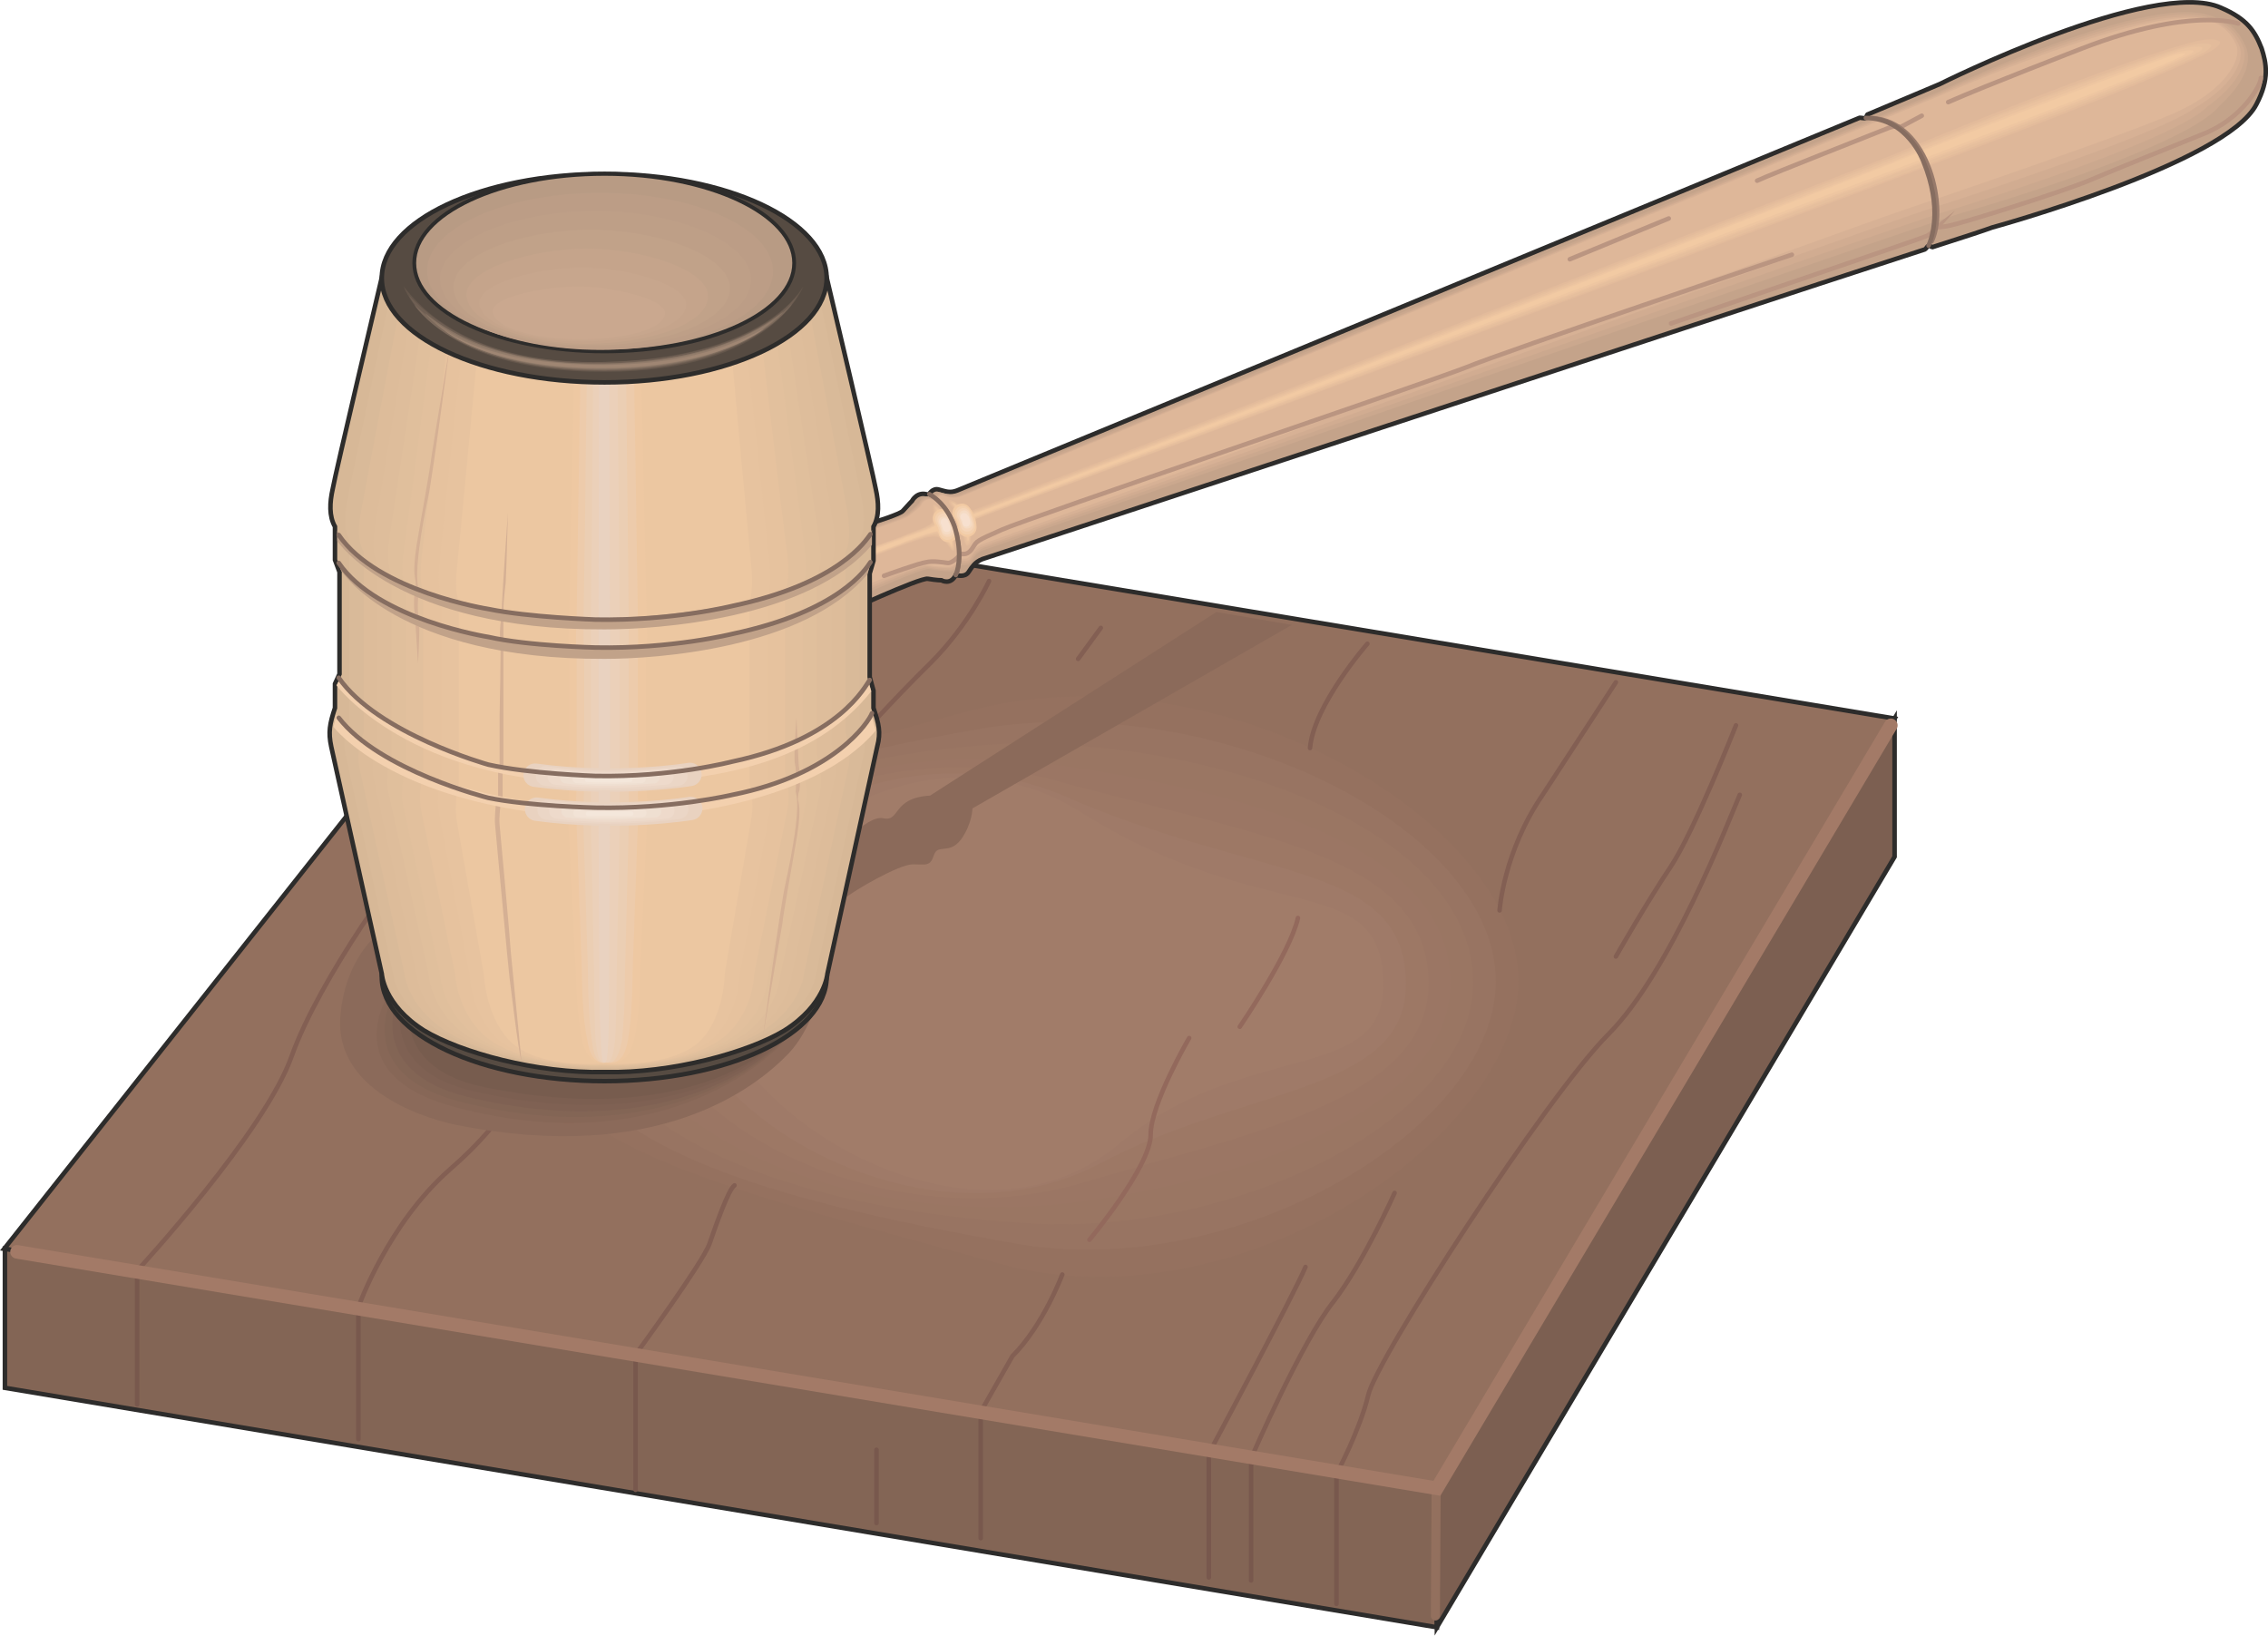 <svg xmlns="http://www.w3.org/2000/svg" width="288.281" height="207.851" viewBox="0 0 216.211 155.888"><path d="m326.15 486.32 43.704-73.367-123.912-20.592-56.304 71.136z" style="fill:#93705e;stroke:#2d2c2b;stroke-width:.432;stroke-miterlimit:10.433" transform="translate(-189.241 -344.467)"/><path d="M189.71 463.497v13.248l136.512 22.824v-13.32z" style="fill:#836555;stroke:#2d2c2b;stroke-width:.432;stroke-miterlimit:10.433" transform="translate(-189.241 -344.467)"/><path d="M369.854 412.953v13.176l-43.632 73.44V486.32z" style="fill:#7c5f51;stroke:#2d2c2b;stroke-width:.432;stroke-miterlimit:10.433" transform="translate(-189.241 -344.467)"/><path d="M282.734 466.809c24.624 8.928 53.424-13.32 53.424-28.944 0-15.552-30.96-36.216-55.584-27.432-27.36 9.792-45.36 12.6-45.36 28.152 0 15.624 16.488 17.064 47.52 28.224z" style="fill:#93705e" transform="translate(-189.241 -344.467)"/><path d="M333.998 437.937c0 14.688-26.568 33.192-49.392 27-28.656-7.92-46.296-11.448-46.296-26.352 0-14.976 18.144-19.584 43.848-26.496 23.76-5.976 51.84 10.872 51.84 25.848z" style="fill:#95715f" transform="translate(-189.241 -344.467)"/><path d="M331.838 438.009c0 13.824-24.336 28.512-45.36 25.056-26.352-4.608-45.072-10.224-45.072-24.552s18.288-20.736 42.408-24.768c22.752-3.096 48.024 9.936 48.024 24.264z" style="fill:#987462" transform="translate(-189.241 -344.467)"/><path d="M329.678 438.08c0 12.96-22.104 23.833-41.328 23.04-23.976-1.223-43.776-8.927-43.776-22.607s18.432-21.96 40.896-23.184c21.816-.216 44.208 9.072 44.208 22.752z" style="fill:#9a7663" transform="translate(-189.241 -344.467)"/><path d="M327.518 438.153c0 12.096-19.872 19.152-37.296 21.096-21.6 2.088-42.552-7.704-42.552-20.808 0-13.032 18.576-23.04 39.456-21.456 20.808 2.664 40.392 8.136 40.392 21.168z" style="fill:#9b7664" transform="translate(-189.241 -344.467)"/><path d="M325.43 438.225c0 11.232-17.712 14.4-33.336 19.08-19.224 5.472-41.256-6.408-41.256-18.864s18.72-24.264 37.944-19.872c19.872 5.544 36.648 7.2 36.648 19.656z" style="fill:#9d7865" transform="translate(-189.241 -344.467)"/><path d="M323.27 438.297c0 10.368-15.48 9.72-29.304 17.136-16.92 8.784-39.96-5.184-39.96-17.064 0-11.808 18.792-25.416 36.432-18.144 18.864 8.352 32.832 6.264 32.832 18.072z" style="fill:#9f7a68" transform="translate(-189.241 -344.467)"/><path d="M295.838 453.56c11.952-10.08 25.272-5.687 25.272-15.191 0-11.16-11.088-5.256-28.944-16.56-16.056-10.008-34.992 5.4-34.992 16.56 0 11.304 24.192 27.288 38.664 15.192z" style="fill:#a17c69" transform="translate(-189.241 -344.467)"/><path d="M355.094 420.225c-1.08 2.52-6.624 16.92-12.528 22.824-5.904 5.904-22.176 31.032-22.896 34.416-.792 3.312-2.952 7.344-2.952 7.344" style="fill:none;stroke:#835f53;stroke-width:.432;stroke-linecap:round;stroke-miterlimit:10.433" transform="translate(-189.241 -344.467)"/><path d="M316.646 484.809v12.528" style="fill:none;stroke:#78584d;stroke-width:.432;stroke-linecap:round;stroke-miterlimit:10.433" transform="translate(-189.241 -344.467)"/><path d="M354.734 413.6s-4.032 10.225-6.264 13.537c-2.232 3.312-5.184 8.496-5.184 8.496m0-26.136s-3.312 5.112-6.984 10.728c-3.744 5.472-4.104 11.016-4.104 11.016m-10.008 26.928s-2.952 6.624-5.832 10.368c-2.952 3.672-7.776 14.76-7.776 14.76" style="fill:none;stroke:#835f53;stroke-width:.432;stroke-linecap:round;stroke-miterlimit:10.433" transform="translate(-189.241 -344.467)"/><path d="M308.51 483.297v11.808m-4.032-.288v-11.808" style="fill:none;stroke:#78584d;stroke-width:.432;stroke-linecap:round;stroke-miterlimit:10.433" transform="translate(-189.241 -344.467)"/><path d="M304.478 483.009s8.136-15.192 9.216-17.784m-23.184.72s-1.8 4.824-4.752 7.776l-2.952 5.184" style="fill:none;stroke:#835f53;stroke-width:.432;stroke-linecap:round;stroke-miterlimit:10.433" transform="translate(-189.241 -344.467)"/><path d="M282.734 478.905v12.168" style="fill:none;stroke:#78584d;stroke-width:.432;stroke-linecap:round;stroke-miterlimit:10.433" transform="translate(-189.241 -344.467)"/><path d="M319.598 405.825s-5.112 5.832-5.472 9.936m-30.6-15.912s-1.872 4.104-5.544 7.776c-3.744 3.672-7.056 7.416-7.056 7.416m2.232-16.992s-7.776 8.856-8.496 12.528c-.72 3.672-10.008 10.656-10.008 10.656m-15.552 25.847s-1.08 3.745-6.984 8.857c-5.904 5.184-8.712 13.104-8.712 13.104" style="fill:none;stroke:#835f53;stroke-width:.432;stroke-linecap:round;stroke-miterlimit:10.433" transform="translate(-189.241 -344.467)"/><path d="M223.406 469.113v12.528m26.424 4.824v-12.888" style="fill:none;stroke:#78584d;stroke-width:.432;stroke-linecap:round;stroke-miterlimit:10.433" transform="translate(-189.241 -344.467)"/><path d="M249.83 473.577s6.48-8.856 7.056-10.584c.576-1.656 1.8-5.184 2.376-5.544" style="fill:none;stroke:#835f53;stroke-width:.432;stroke-linecap:round;stroke-miterlimit:10.433" transform="translate(-189.241 -344.467)"/><path d="M202.31 478.329v-12.744" style="fill:none;stroke:#78584d;stroke-width:.432;stroke-linecap:round;stroke-miterlimit:10.433" transform="translate(-189.241 -344.467)"/><path d="M202.31 465.585s12.24-13.248 14.76-20.52c2.592-7.2 10.584-18.432 13.536-21.456m-3.168 6.12s4.464-6.12 6.48-7.92c2.016-1.8 7.56-9.36 8.712-12.888 1.08-3.456 9.072-14.544 9.072-14.544m2.808 0-7.056 8.64m44.568 4.248 2.16-2.952m-48.024 14.76 4.392-5.832" style="fill:none;stroke:#835f53;stroke-width:.432;stroke-linecap:round;stroke-miterlimit:10.433" transform="translate(-189.241 -344.467)"/><path d="M272.798 489.633v-6.984" style="fill:none;stroke:#78584d;stroke-width:.432;stroke-linecap:round;stroke-miterlimit:10.433" transform="translate(-189.241 -344.467)"/><path d="m326.078 498.489.072-12.168" style="fill:none;stroke:#93705e;stroke-width:.864;stroke-linecap:round;stroke-miterlimit:10.433" transform="translate(-189.241 -344.467)"/><path d="m369.494 413.6-43.272 72.72-135.36-22.535" style="fill:none;stroke:#a37a67;stroke-width:1.296;stroke-linecap:round;stroke-miterlimit:10.433" transform="translate(-189.241 -344.467)"/><path d="M293.102 462.633s5.832-6.984 5.832-10.008c0-2.952 3.672-9.216 3.672-9.216m4.824-1.08s4.824-7.056 5.544-10.368" style="fill:none;stroke:#93695c;stroke-width:.432;stroke-linecap:round;stroke-miterlimit:10.433" transform="translate(-189.241 -344.467)"/><path d="m312.398 404.025-30.456 17.496s0 1.44-1.08 2.952c-1.152 1.512-2.232.36-2.592 1.512-.36 1.08-.72.864-2.016.864s-5.544 2.448-6.696 3.384c-1.08.864-1.008 10.224-5.112 14.616-3.168 3.312-12.456 10.656-31.68 6.84 0 0-11.592-2.088-11.088-10.224.504-6.696 4.824-9 5.4-9.432.576-.36 41.544-6.048 41.544-6.048s3.168-3.888 4.824-3.528c1.656.36.792-1.944 4.464-2.16l4.032-2.592 23.256-14.904z" style="fill:#8b6a5a" transform="translate(-189.241 -344.467)"/><path d="M266.102 441.105c-1.296 3.096-13.104 15.48-34.56 9.216-14.544-4.248-3.168-16.056 1.44-16.2 2.808-.144 36.216-.648 33.12 6.984z" style="fill:#8b6a5a" transform="translate(-189.241 -344.467)"/><path d="M232.262 449.889c-14.256-3.96-3.456-16.272 1.152-16.488 2.808-.072 35.496-.432 32.688 7.344-1.296 3.6-12.888 14.904-33.84 9.144z" style="fill:#876757" transform="translate(-189.241 -344.467)"/><path d="M233.054 449.457c-14.112-3.672-3.744-16.488.792-16.632 2.88-.144 34.704-.288 32.256 7.56-1.296 4.176-12.6 14.328-33.048 9.072z" style="fill:#836555" transform="translate(-189.241 -344.467)"/><path d="M233.846 449.025c-13.968-3.384-4.104-16.632.432-16.848 2.808-.072 33.984-.144 31.752 7.848-1.152 4.68-12.168 13.824-32.184 9z" style="fill:#7f6153" transform="translate(-189.241 -344.467)"/><path d="M234.566 448.52c-13.752-3.023-4.464-16.775.216-16.92 2.808-.143 33.12 0 31.248 7.993-1.152 5.256-11.952 13.32-31.464 8.928z" style="fill:#7c5f51" transform="translate(-189.241 -344.467)"/><path d="M266.102 439.233c-1.152 5.688-11.664 12.744-30.672 8.856-13.608-2.736-4.824-16.992-.216-17.136 2.808-.144 32.4.144 30.888 8.28z" style="fill:#775c4e" transform="translate(-189.241 -344.467)"/><path d="M269.342 403.017s7.632-3.528 8.352-3.384c.864.144 1.296.144 1.296.144s.864.504 1.368-.504c0 0 .864.288 1.224-.288.288-.432.576-.936 1.296-1.224 0 0 68.112-22.464 89.856-29.52.144-.072.216-.288.36-.36.144 0 .288.144.36.144 3.168-1.008 5.112-1.656 5.688-1.872 0 0 22.32-6.12 25.2-11.736 1.296-2.448.936-3.96.504-5.328-.648-1.656-1.368-2.808-3.888-3.888-6.48-2.88-26.784 7.272-26.784 7.272-.648.288-3.096 1.296-6.84 2.88-.144 0-.144.288-.216.36-.144.072-.576-.072-.648 0-22.464 9.288-85.968 35.496-85.968 35.496-.72.288-1.152.072-1.728-.072-.648-.216-1.008.504-1.008.504-1.08-.432-1.584.576-1.584.576s-.288.288-.864.936c-.432.576-8.568 2.808-8.568 2.808z" style="fill:#c4a38a;stroke:#2d2c2b;stroke-width:.432;stroke-miterlimit:10.433" transform="translate(-189.241 -344.467)"/><path d="M283.022 397.113c-.648.216-.936.648-1.152 1.08-.36.576-1.152.288-1.152.288-.432.864-1.224.576-1.224.576s-.648 0-1.512-.144c-.72-.144-7.848 3.096-7.848 3.096l-2.52-5.976s7.704-2.232 8.208-2.736c.576-.648.864-.936.864-.936s.36-.864 1.44-.504c0 0 .288-.648.864-.432.504.144 1.08.288 1.8 0 0 0 89.856-36.864 93.816-38.592 0 0 19.08-9.216 25.344-7.056 2.304.792 3.168 1.8 3.816 3.384.432 1.224.216 2.952-1.656 5.184-3.096 4.968-24.48 10.656-24.48 10.656-4.176 1.296-94.608 32.112-94.608 32.112z" style="fill:#c4a38a" transform="translate(-189.241 -344.467)"/><path d="M283.022 396.897c-.648.216-.936.648-1.152 1.08-.36.576-1.224.288-1.224.288-.36.864-1.08.648-1.08.648s-.792 0-1.728-.216c-.648-.144-7.776 3.096-7.776 3.096l-2.376-5.688s7.56-2.232 8.136-2.736a26.001 26.001 0 0 0 1.008-.936s.288-.864 1.368-.504c0 0 .288-.72.864-.432.504.144 1.08.216 1.728 0 0 0 89.856-36.792 93.816-38.52 0 0 18.72-8.856 24.984-7.128 2.304.648 3.168 1.656 3.816 3.24.432 1.224-.072 3.168-2.52 5.4-3.24 4.176-24.696 10.296-24.696 10.296-4.248 1.296-93.168 32.112-93.168 32.112z" style="fill:#cba88e" transform="translate(-189.241 -344.467)"/><path d="M283.022 396.68a2.404 2.404 0 0 0-1.224 1.153c-.288.504-1.152.216-1.152.216-.288.864-1.008.72-1.008.72s-.936 0-1.944-.216c-.648-.144-7.632 2.952-7.632 2.952l-2.304-5.256s7.488-2.304 8.064-2.736c.72-.648 1.08-1.008 1.08-1.008s.288-.864 1.44-.432c0 0 .216-.72.864-.504.432.216.936.288 1.656.072 0 0 89.784-36.72 93.744-38.52 0 0 18.36-8.496 24.624-7.128 2.232.504 3.24 1.44 3.888 3.024.432 1.296-.432 3.456-3.456 5.616-3.384 3.456-24.984 10.008-24.984 10.008-4.176 1.224-91.656 32.04-91.656 32.04z" style="fill:#d1ac91" transform="translate(-189.241 -344.467)"/><path d="M282.95 396.537c-.648.216-.936.648-1.152 1.08-.288.576-1.152.216-1.152.216-.288.792-.936.792-.936.792s-1.08 0-2.088-.216c-.72-.144-7.56 2.88-7.56 2.88l-2.232-4.896s7.416-2.376 7.992-2.808c.792-.576 1.152-1.008 1.152-1.008s.288-.864 1.44-.432c0 0 .216-.72.792-.504.504.216 1.008.288 1.656.072 0 0 89.784-36.72 93.744-38.448 0 0 18-8.136 24.264-7.128 2.16.288 3.24 1.224 3.888 2.808.504 1.296-.72 3.744-4.32 5.832-3.528 2.664-25.2 9.576-25.2 9.576-4.248 1.296-90.288 32.184-90.288 32.184z" style="fill:#d7b195" transform="translate(-189.241 -344.467)"/><path d="M270.062 401s6.696-2.951 7.416-2.735c1.08.288 2.304.216 2.304.216s.576-.072.864-.864c0 0 .792.36 1.08-.216.288-.432.504-.864 1.224-1.08 0 0 84.6-30.888 88.776-32.184 0 0 21.816-7.344 25.488-9.216 4.176-2.016 5.688-4.752 5.256-6.048-.648-1.584-1.872-2.52-3.888-2.664-6.264-.576-23.976 7.2-23.976 7.2-3.96 1.728-93.744 38.376-93.744 38.376-.648.216-1.08.144-1.584-.072-.576-.216-.792.504-.792.504-1.152-.504-1.44.432-1.44.432s-.36.432-1.296 1.08c-.576.36-7.848 2.736-7.848 2.736z" style="fill:#deb799" transform="translate(-189.241 -344.467)"/><path d="M402.614 346.713s-4.464-1.656-14.904 2.376c0 0-9.144 3.528-12.744 5.112m-2.52 1.296-2.016 1.08s-.504-.216-1.296.144c-.864.36-11.016 4.32-12.384 4.968m-8.424 3.6s-7.848 3.24-9.432 3.888m65.88-17.28c0 .72-1.8 3.888-5.472 5.328-2.808 1.152-7.92 3.168-10.944 4.464-2.592 1.08-12.384 4.176-13.464 4.32-1.152.216-.864 0-.864 0s-.576.648-1.08.936c-.576.288-21.744 7.416-24.408 8.352m11.52-6.552s-27.36 9.216-31.032 10.728c-3.672 1.44-41.904 14.4-44.28 15.48-2.448 1.08-2.376 1.08-2.736 1.656-.36.576-.648.72-1.152.648 0 0-.792.936-1.296.864-.576-.072-1.368-.216-2.016-.072-.648.072-4.032 1.296-4.032 1.296" style="fill:none;stroke:#ba9581;stroke-width:.432;stroke-linecap:round;stroke-miterlimit:10.433" transform="translate(-189.241 -344.467)"/><path d="M278.702 392.649c.144.072 1.44 1.44 1.584 3.528.072 1.656-.432.72-.72.36 0 0-.648-.864-1.44-.792-.792.072-2.736.72-3.384.936-.576.288-3.888 1.512-3.888 1.512l-.072-1.08s4.32-1.512 4.752-1.656c.36-.216 2.016-.72 2.304-1.224.576-.72-.216-2.448.864-1.584z" style="fill:#deb799" transform="translate(-189.241 -344.467)"/><path d="M278.054 394.305c.504-.72-.36-2.376.648-1.512.144.144 1.368 1.44 1.512 3.312.144 1.512-.36.648-.648.288 0 0-.576-.864-1.368-.792-.864.072-2.808.792-3.384 1.008-.576.216-3.96 1.512-3.96 1.512l-.072-.936s4.392-1.512 4.752-1.728c.36-.216 2.16-.72 2.52-1.152z" style="fill:#e3bb9b" transform="translate(-189.241 -344.467)"/><path d="M278.198 394.305c.504-.648-.36-2.232.576-1.368.144.144 1.224 1.368 1.368 3.096.144 1.44-.288.576-.576.216 0 0-.576-.864-1.296-.792-.792.072-2.808.864-3.456 1.08-.576.216-3.96 1.512-3.96 1.512l-.072-.864s4.392-1.512 4.752-1.656c.432-.216 2.304-.792 2.664-1.224z" style="fill:#e6bf9d" transform="translate(-189.241 -344.467)"/><path d="M278.342 394.377c.504-.72-.432-2.16.504-1.296.144.144 1.08 1.296 1.224 2.88.144 1.296-.216.504-.504.144 0 0-.432-.864-1.224-.792-.792.144-2.88.864-3.456 1.152-.648.216-4.032 1.512-4.032 1.512l-.072-.72s4.464-1.512 4.824-1.728c.36-.144 2.376-.72 2.736-1.152z" style="fill:#eac29f" transform="translate(-189.241 -344.467)"/><path d="M278.486 394.377c.504-.648-.432-2.016.36-1.152.144.144 1.008 1.296 1.152 2.664.144 1.224-.144.432-.432.072 0 0-.36-.864-1.152-.792-.792.216-2.88.936-3.528 1.224-.576.216-4.104 1.512-4.104 1.512v-.576s4.464-1.512 4.824-1.728c.432-.144 2.52-.792 2.88-1.224z" style="fill:#eec6a1" transform="translate(-189.241 -344.467)"/><path d="M278.918 393.369c.144.144.864 1.224 1.008 2.448.144 1.08-.072.36-.36 0 0 0-.288-.864-1.008-.72-.864.144-3.024.936-3.6 1.224-.576.216-4.104 1.512-4.104 1.512v-.432s4.464-1.512 4.824-1.728c.36-.144 2.592-.792 2.952-1.296.576-.648-.504-1.8.288-1.008z" style="fill:#f2caa3" transform="translate(-189.241 -344.467)"/><path d="M246.878 447.513c11.664 0 21.168-4.464 21.168-9.936 0-5.472-9.504-9.936-21.168-9.936-11.736 0-21.24 4.464-21.24 9.936 0 5.472 9.504 9.936 21.24 9.936z" style="fill:#564b42;stroke:#2d2c2b;stroke-width:.432;stroke-miterlimit:10.433" transform="translate(-189.241 -344.467)"/><path d="M246.878 446.649c-6.48.144-13.752-1.872-17.208-3.96-3.888-2.448-4.032-5.4-4.032-5.4l-4.824-21.672c-.288-1.368-.144-2.16.36-3.672v-2.304l.432-.936v-9.72l-.432-1.152v-3.168c-.576-1.008-.504-2.304-.216-3.6.216-1.296 4.68-20.16 4.68-20.16h42.408s4.464 18.864 4.68 20.16c.288 1.296.36 2.592-.216 3.6v3.24l-.36 1.224v9.864l.36 1.296v1.656c.504 1.512.72 2.304.36 3.672l-4.752 21.672s-.216 2.952-4.104 5.4c-3.456 2.088-10.728 4.104-17.136 3.96z" style="fill:#d7b897;stroke:#2d2c2b;stroke-width:.432;stroke-miterlimit:10.433" transform="translate(-189.241 -344.467)"/><path d="M271.43 392.289c.216 1.224.288 2.592-.216 3.6v17.208c.432 1.512.648 2.304.288 3.6l-4.464 20.592s-.216 2.736-3.888 5.112c-3.312 2.16-10.152 3.96-16.272 3.888-6.12.072-12.96-1.728-16.272-3.888-3.672-2.376-3.888-5.112-3.888-5.112l-4.464-20.592c-.36-1.296-.216-2.088.288-3.6v-17.208c-.576-1.008-.432-2.376-.216-3.6.216-1.296 4.464-21.312 4.464-21.312h40.176s4.248 20.016 4.464 21.312z" style="fill:#d9ba99" transform="translate(-189.241 -344.467)"/><path d="M270.062 393.44c.144 1.297.288 2.593-.216 3.6v17.209c.36 1.44.576 2.304.216 3.6l-4.176 19.44s-.216 2.88-3.672 5.256c-3.096 2.16-9.648 3.816-15.408 3.672-5.76.144-12.24-1.512-15.336-3.672-3.456-2.376-3.672-5.256-3.672-5.256l-4.248-19.44c-.288-1.296-.144-2.16.36-3.6V397.04c-.576-1.008-.504-2.304-.288-3.6.216-1.296 4.248-22.464 4.248-22.464h37.944s4.032 21.168 4.248 22.464z" style="fill:#ddbc9a" transform="translate(-189.241 -344.467)"/><path d="M268.694 394.593c.144 1.296.216 2.592-.216 3.6v17.136c.432 1.512.576 2.304.288 3.6l-4.032 18.36s-.144 3.024-3.384 5.4c-2.88 2.088-9.144 3.6-14.544 3.456-5.4.144-11.52-1.368-14.4-3.456-3.312-2.376-3.456-5.4-3.456-5.4l-4.032-18.36c-.288-1.296-.144-2.088.288-3.6v-17.136c-.504-1.008-.36-2.304-.216-3.6.216-1.296 3.96-23.616 3.96-23.616h35.784s3.744 22.32 3.96 23.616z" style="fill:#debd9b" transform="translate(-189.241 -344.467)"/><path d="M267.326 395.745c.144 1.296.288 2.592-.216 3.6v17.136c.432 1.512.504 2.304.288 3.6l-3.744 17.208s-.144 3.168-3.168 5.544c-2.736 2.088-8.568 3.384-13.68 3.24-5.112.144-10.728-1.152-13.536-3.24-3.024-2.376-3.168-5.544-3.168-5.544l-3.816-17.208c-.288-1.296-.144-2.088.288-3.6v-17.136c-.432-1.008-.36-2.304-.216-3.6.216-1.224 3.744-24.768 3.744-24.768h33.48s3.528 23.544 3.744 24.768z" style="fill:#e0bf9c" transform="translate(-189.241 -344.467)"/><path d="M265.958 396.897c.144 1.296.216 2.592-.216 3.6v17.064c.36 1.512.504 2.376.288 3.6l-3.528 16.128s-.072 3.24-2.88 5.616c-2.592 2.16-8.064 3.24-12.816 3.096-4.752.144-10.08-.936-12.6-3.096-2.88-2.376-3.024-5.616-3.024-5.616l-3.528-16.128c-.216-1.224-.072-2.088.288-3.6v-17.064c-.504-1.008-.36-2.304-.216-3.6.216-1.224 3.456-25.92 3.456-25.92h31.32s3.312 24.696 3.456 25.92z" style="fill:#e2c09d" transform="translate(-189.241 -344.467)"/><path d="M264.302 397.329c.144 1.296.144 2.592-.216 3.6v17.136c.36 1.512.432 2.304.216 3.6l-3.168 15.624s0 3.456-2.664 5.832c-2.304 2.088-7.344 2.952-11.664 2.88-4.392.072-9.144-.792-11.448-2.88-2.592-2.376-2.736-5.832-2.736-5.832l-3.24-15.624c-.216-1.296-.072-2.088.216-3.6v-17.136c-.36-1.008-.288-2.304-.144-3.6.144-1.224 3.168-26.352 3.168-26.352h28.512s2.952 25.128 3.168 26.352z" style="fill:#e6c29e" transform="translate(-189.241 -344.467)"/><path d="M262.574 397.833c.072 1.224.216 2.52-.144 3.528v17.208c.288 1.512.36 2.304.144 3.528l-2.808 15.192s-.072 3.6-2.376 5.976c-2.088 2.088-6.696 2.736-10.656 2.592-3.888.144-8.136-.504-10.296-2.592-2.304-2.376-2.448-5.976-2.448-5.976l-2.88-15.192c-.216-1.224-.144-2.016.216-3.528V401.36c-.36-1.008-.288-2.304-.144-3.528.072-1.296 2.808-26.856 2.808-26.856h25.704s2.736 25.56 2.88 26.856z" style="fill:#e7c39f" transform="translate(-189.241 -344.467)"/><path d="M260.846 398.265c.144 1.224.144 2.592-.144 3.6v17.208c.288 1.512.36 2.232.144 3.528l-2.52 14.688s0 3.744-2.088 6.12c-1.872 2.16-6.048 2.592-9.504 2.448-3.528.144-7.272-.288-9.144-2.448-2.088-2.376-2.232-6.12-2.232-6.12l-2.592-14.688c-.144-1.296-.072-2.016.216-3.528v-17.208c-.36-1.008-.288-2.376-.144-3.6.144-1.296 2.592-27.288 2.592-27.288h22.896s2.376 25.992 2.52 27.288z" style="fill:#ecc7a1" transform="translate(-189.241 -344.467)"/><path d="M261.998 443.12s1.584-12.167 2.16-14.615c.504-2.376 1.44-6.984.936-8.568 0 0 .144-1.728-.072-2.664-.144-.504.144-4.392.144-4.392l.216 4.464s.216 1.368.072 2.448c0 0-.144.288-.144.792 0 .36.36.648-.072 3.528-.36 2.16-1.296 7.2-1.44 8.568-.288 1.512-1.8 10.44-1.8 10.44zm-24.336-49.823s-.576 8.136-.576 9.072c0 .936-.288 2.016-.144 3.24.072.432-.072 6.912-.072 6.912v4.968l-.144.648v2.088l-.216 1.008s-.144 1.08-.072 1.872c.072.72 1.296 14.04 1.368 14.472.072.504.864 7.272 1.152 8.064 0 0-.792-8.136-1.008-10.296-.144-2.088-1.008-11.52-1.08-12.24-.072-.792.072-1.584.072-1.872l.216-.864v-2.16s.072-.504.072-.648v-14.904c0-.504.072-1.44.216-2.592.072-1.08.216-6.768.216-6.768zm-5.544-15.84s-1.584 12.168-2.088 14.544c-.504 2.376-1.368 7.056-.864 8.712 0 0-.216 1.728 0 2.664.144.504-.072 4.32-.072 4.32l-.288-4.392s-.216-1.44 0-2.52c0 0 .072-.288.072-.72 0-.504-.36-.72.072-3.6.36-2.232 1.296-7.272 1.44-8.568.216-1.512 1.728-10.44 1.728-10.44z" style="fill:#d5b094" transform="translate(-189.241 -344.467)"/><path d="M247.166 445.713c-.936.144-1.944 0-2.448-2.16-.504-2.304-.576-6.264-.576-6.264l-.72-14.184c0-1.296 0-2.16.072-3.528v-12.528a28.778 28.778 0 0 1 0-3.528c0-1.368.648-32.544.648-32.544h6.048s.648 31.176.72 32.544c0 1.224.072 2.52-.072 3.528v12.528c.144 1.368.144 2.232.072 3.528l-.648 14.184s0 3.96-.576 6.264c-.504 2.16-1.656 2.304-2.52 2.16z" style="fill:#eec8a2" transform="translate(-189.241 -344.467)"/><path d="m250.046 423.105-.504 14.184s0 3.888-.432 6.264c-.36 2.16-1.296 2.304-2.016 2.16-.72.144-1.512 0-1.872-2.16-.504-2.376-.504-6.264-.504-6.264l-.504-14.184c-.072-1.296-.072-2.088 0-3.528V407.12a29.966 29.966 0 0 1 0-3.6c0-1.368.504-32.544.504-32.544h4.824s.504 31.176.504 32.544c0 1.296.072 2.52 0 3.6v12.456c0 1.44.072 2.232 0 3.528z" style="fill:#edcbab" transform="translate(-189.241 -344.467)"/><path d="m249.182 423.105-.36 14.184s0 3.888-.288 6.264c-.36 2.16-1.008 2.304-1.512 2.16-.504.144-1.152 0-1.368-2.16-.36-2.376-.36-6.264-.36-6.264l-.432-14.184c0-1.296 0-2.088.072-3.528V407.12c-.072-1.08-.072-2.304-.072-3.6.072-1.368.432-32.544.432-32.544h3.528s.36 31.176.36 32.544v19.584z" style="fill:#ebceb3" transform="translate(-189.241 -344.467)"/><path d="m248.318 423.105-.288 14.184s0 3.888-.144 6.264c-.216 2.16-.648 2.304-.936 2.16-.36.144-.72 0-.936-2.16-.144-2.376-.144-6.264-.144-6.264l-.288-14.184V403.52c0-1.368.288-32.544.288-32.544h2.16s.288 31.176.288 32.544v19.584z" style="fill:#ebd0b9" transform="translate(-189.241 -344.467)"/><path d="M246.878 445.713c-.144.144-.288 0-.36-2.16-.144-2.304-.144-6.264-.144-6.264l-.072-14.184V403.52c0-1.368.072-32.544.072-32.544h.936s.072 31.176.072 32.544v19.584l-.072 14.184s0 3.96-.072 6.264c-.072 2.16-.288 2.304-.36 2.16z" style="fill:#e9d2c0" transform="translate(-189.241 -344.467)"/><path d="M246.878 380.913c11.664 0 21.168-4.464 21.168-9.936 0-5.472-9.504-9.936-21.168-9.936-11.736 0-21.24 4.464-21.24 9.936 0 5.472 9.504 9.936 21.24 9.936z" style="fill:#564b42;stroke:#2d2c2b;stroke-width:.432;stroke-miterlimit:10.433" transform="translate(-189.241 -344.467)"/><path d="M272.366 394.953s-3.816 7.92-25.488 8.424c0 0-19.728.288-25.488-8.352v1.008s5.688 8.496 25.488 8.424c4.896 0 19.44-.936 25.488-8.064z" style="fill:#c1a289" transform="translate(-189.241 -344.467)"/><path d="M272.366 412.737s-4.608 8.568-25.416 8.856c0 0-18.72-.36-25.632-9l-.288 1.152s6.048 8.064 25.848 8.712c5.616.144 19.872-1.296 25.848-8.352z" style="fill:#f3d0ae" transform="translate(-189.241 -344.467)"/><path d="M246.878 377.96c9.936 0 18.072-3.743 18.072-8.423s-8.136-8.496-18.072-8.496c-10.008 0-18.144 3.816-18.144 8.496 0 4.68 8.136 8.424 18.144 8.424z" style="fill:#b89b84;stroke:#2d2c2b;stroke-width:.36;stroke-miterlimit:10.433" transform="translate(-189.241 -344.467)"/><path d="M272.366 397.76s-3.816 7.92-25.488 8.425c0 0-19.728.216-25.488-8.352l.36 1.008s5.328 8.496 25.128 8.424c4.896 0 19.008-.936 25.056-8.064z" style="fill:#c1a289" transform="translate(-189.241 -344.467)"/><path d="M272.006 409.425s-4.248 9-25.128 9.072c0 0-17.424.576-25.2-9.36l-.36.648s6.984 9.432 25.56 9.36c12.6-.072 20.664-2.808 25.416-8.784z" style="fill:#f3d0ae" transform="translate(-189.241 -344.467)"/><path d="M255.014 418.28s-6.84 1.153-14.76.073" style="fill:none;stroke:#e9d2c0;stroke-width:2.232;stroke-linecap:round;stroke-miterlimit:10.433" transform="translate(-189.241 -344.467)"/><path d="M253.862 418.425c-.216 0-5.976.936-12.6 0" style="fill:none;stroke:#ebd6c6;stroke-width:1.872;stroke-linecap:round;stroke-miterlimit:10.433" transform="translate(-189.241 -344.467)"/><path d="M252.71 418.497c-.504 0-5.184.72-10.512 0" style="fill:none;stroke:#eedacb;stroke-width:1.512;stroke-linecap:round;stroke-miterlimit:10.433" transform="translate(-189.241 -344.467)"/><path d="M251.558 418.569c-.72 0-4.32.504-8.352 0" style="fill:none;stroke:#efdfd1;stroke-width:1.152;stroke-linecap:round;stroke-miterlimit:10.433" transform="translate(-189.241 -344.467)"/><path d="M250.406 418.713c-.936 0-3.456.216-6.192 0" style="fill:none;stroke:#f2e3d6;stroke-width:.792;stroke-linecap:round;stroke-miterlimit:10.433" transform="translate(-189.241 -344.467)"/><path d="M249.326 418.785a38.988 38.988 0 0 1-4.104 0" style="fill:none;stroke:#f4e7db;stroke-width:.432;stroke-linecap:round;stroke-miterlimit:10.433" transform="translate(-189.241 -344.467)"/><path d="M255.086 421.52s-6.84 1.153-14.688.073" style="fill:none;stroke:#e9d2c0;stroke-width:2.232;stroke-linecap:round;stroke-miterlimit:10.433" transform="translate(-189.241 -344.467)"/><path d="M253.934 421.593c-.216 0-5.976.936-12.528.072" style="fill:none;stroke:#ebd6c6;stroke-width:1.872;stroke-linecap:round;stroke-miterlimit:10.433" transform="translate(-189.241 -344.467)"/><path d="M252.782 421.737c-.432 0-5.112.72-10.44 0" style="fill:none;stroke:#eedacb;stroke-width:1.512;stroke-linecap:round;stroke-miterlimit:10.433" transform="translate(-189.241 -344.467)"/><path d="M251.702 421.809c-.792 0-4.32.504-8.352 0" style="fill:none;stroke:#efdfd1;stroke-width:1.152;stroke-linecap:round;stroke-miterlimit:10.433" transform="translate(-189.241 -344.467)"/><path d="M250.478 421.953c-.936 0-3.456.216-6.192 0" style="fill:none;stroke:#f2e3d6;stroke-width:.792;stroke-linecap:round;stroke-miterlimit:10.433" transform="translate(-189.241 -344.467)"/><path d="M249.398 422.025h-4.104" style="fill:none;stroke:#f4e7db;stroke-width:.432;stroke-linecap:round;stroke-miterlimit:10.433" transform="translate(-189.241 -344.467)"/><path d="M227.222 370.977c.504 1.44 5.04 8.28 19.656 7.92 14.544-.36 18.72-6.12 19.368-7.92 0 0-2.376 9-19.368 9-17.568 0-19.656-9-19.656-9z" style="fill:#564b42" transform="translate(-189.241 -344.467)"/><path d="M227.726 371.769c1.728 2.232 6.552 7.488 19.152 7.2 13.176-.36 17.784-5.256 18.936-7.2 0 0-2.952 8.136-18.936 8.136-16.488.072-19.152-8.136-19.152-8.136z" style="fill:#64564b" transform="translate(-189.241 -344.467)"/><path d="M228.23 372.633c2.88 3.024 8.064 6.624 18.648 6.336 11.88-.216 16.848-4.32 18.432-6.408 0 0-3.456 7.2-18.432 7.272-15.408 0-18.648-7.2-18.648-7.2z" style="fill:#6f5f53" transform="translate(-189.241 -344.467)"/><path d="M246.878 379.113c10.512-.216 15.912-3.456 17.928-5.76 0 0-3.96 6.336-17.928 6.408-14.4.072-18.144-6.264-18.144-6.264 4.032 3.816 9.576 5.76 18.144 5.616z" style="fill:#7c6a5c" transform="translate(-189.241 -344.467)"/><path d="M229.742 374.289c4.248 3.528 10.584 4.968 17.136 4.824 9.216-.144 14.256-2.736 17.064-4.968 0 0-4.104 5.472-17.064 5.544-13.32.072-17.136-5.4-17.136-5.4z" style="fill:#887464" transform="translate(-189.241 -344.467)"/><path d="M230.678 375.153c4.464 3.312 11.592 4.104 16.128 4.032 7.92-.144 12.672-1.944 16.128-4.176 0 0-4.104 4.536-16.128 4.608-12.24.072-16.128-4.464-16.128-4.464z" style="fill:#927c6b" transform="translate(-189.241 -344.467)"/><path d="M231.614 375.945c4.824 3.168 12.672 3.312 15.192 3.312 6.624-.072 11.016-1.224 15.264-3.456 0 0-4.248 3.672-15.264 3.744-11.232.072-15.192-3.6-15.192-3.6z" style="fill:#9f8673" transform="translate(-189.241 -344.467)"/><path d="M277.838 391.64c.576.289 1.872 1.153 2.52 3.313.648 2.088.288 3.528.072 4.176l.216.072s.648-1.8-.144-4.32c-.648-2.304-2.088-3.168-2.52-3.384z" style="fill:#977a6b" transform="translate(-189.241 -344.467)"/><path d="M400.31 349.449c-6.12 3.096-21.744 9-29.304 11.952-7.56 2.88-87.624 32.112-88.488 32.544-.792.36-.504 2.376-.864 2.592-1.008.72-.288-2.016-1.872-3.816-.72-.864.144-.792.864-.144.288.144.864.576 1.368.432.648-.216 84.888-32.76 87.624-33.984 2.736-1.152 22.824-9.576 29.88-11.016 1.512-.36 3.672-.072.792 1.44z" style="fill:#deb799" transform="translate(-189.241 -344.467)"/><path d="M398.726 348.369c1.512-.36 3.528-.144.792 1.224-5.976 2.952-21.24 8.712-28.8 11.592-7.56 2.952-87.408 32.256-88.272 32.688-.792.432-.504 2.232-.792 2.52-.792.576-.288-1.944-1.656-3.6-.72-.864-.072-.792.72-.216.216.216.792.648 1.296.504.648-.144 84.888-32.688 87.624-33.84 2.664-1.152 22.32-9.288 29.088-10.872z" style="fill:#e3bb9b" transform="translate(-189.241 -344.467)"/><path d="M397.934 348.8c1.512-.36 3.384-.287.864.937-5.832 2.808-20.736 8.424-28.296 11.376-7.56 2.88-87.264 32.328-88.128 32.76-.792.36-.504 2.088-.792 2.376-.576.504-.144-1.8-1.368-3.384-.72-.792-.216-.72.504-.144.288.216.792.648 1.296.504.648-.144 84.888-32.616 87.624-33.768 2.736-1.152 21.888-9 28.296-10.656z" style="fill:#e6bf9d" transform="translate(-189.241 -344.467)"/><path d="M397.142 349.16c1.512-.431 3.24-.36.936.649-5.688 2.736-20.232 8.208-27.864 11.088-7.56 2.952-87.048 32.472-87.912 32.904-.792.432-.504 1.944-.72 2.232-.432.432-.072-1.656-1.224-3.024-.648-.864-.36-.792.36-.216.288.216.792.72 1.224.576.72-.216 84.96-32.544 87.696-33.696 2.664-1.224 21.384-8.712 27.504-10.512z" style="fill:#eac29f" transform="translate(-189.241 -344.467)"/><path d="M396.35 349.593c1.512-.504 3.096-.504 1.008.36-5.544 2.592-19.8 7.92-27.36 10.872-7.56 2.88-86.904 32.544-87.84 32.976-.72.36-.432 1.8-.576 2.16-.288.288 0-1.584-1.008-2.88-.72-.864-.576-.792.216-.216.216.216.72.72 1.224.576.648-.216 84.888-32.4 87.624-33.552 2.736-1.152 20.88-8.424 26.712-10.296z" style="fill:#eec6a1" transform="translate(-189.241 -344.467)"/><path d="M396.638 350.097c-5.472 2.448-19.296 7.632-26.928 10.584-7.56 2.88-86.76 32.616-87.624 33.048-.72.36-.432 1.728-.576 2.016-.072.216.072-1.44-.72-2.52-.72-.864-.792-.864 0-.216.216.216.648.72 1.152.504.72-.144 84.96-32.328 87.696-33.48 2.736-1.152 20.376-8.064 25.92-10.008 1.512-.576 2.952-.72 1.08.072z" style="fill:#f2caa3" transform="translate(-189.241 -344.467)"/><path d="M367.622 355.497c5.832.288 7.56 9.144 5.904 12.168l-.36-.144s1.224-2.52-.288-6.984c-.936-2.736-3.24-4.968-5.472-4.752z" style="fill:#977a6b" transform="translate(-189.241 -344.467)"/><path d="M272.222 395.385c-.432.576-2.952 4.68-13.176 6.84 0 0-5.76 1.44-13.032 1.296 0 0-6.408-.216-10.224-1.008 0 0-10.584-1.656-14.256-7.056" style="fill:none;stroke:#866d60;stroke-width:.432;stroke-linecap:round;stroke-miterlimit:10.433" transform="translate(-189.241 -344.467)"/><path d="M272.222 398.049c-.432.648-2.952 4.68-13.176 6.84 0 0-5.76 1.44-13.032 1.296 0 0-6.408-.144-10.224-1.008 0 0-10.584-1.656-14.256-7.056" style="fill:none;stroke:#866d60;stroke-width:.432;stroke-linecap:round;stroke-miterlimit:10.433" transform="translate(-189.241 -344.467)"/><path d="M279.062 393.873c.216.36.432.936.576 1.368" style="fill:none;stroke:#f2caa3;stroke-width:1.8;stroke-linecap:round;stroke-miterlimit:10.433" transform="translate(-189.241 -344.467)"/><path d="M279.134 393.945c.144.288.36.792.432 1.224" style="fill:none;stroke:#f3d0ae;stroke-width:1.512;stroke-linecap:round;stroke-miterlimit:10.433" transform="translate(-189.241 -344.467)"/><path d="M279.206 394.017c.072.288.288.648.36 1.008" style="fill:none;stroke:#f5d5b9;stroke-width:1.224;stroke-linecap:round;stroke-miterlimit:10.433" transform="translate(-189.241 -344.467)"/><path d="M279.206 394.16c.144.217.216.505.288.793" style="fill:none;stroke:#f5dbc4;stroke-width:.936;stroke-linecap:round;stroke-miterlimit:10.433" transform="translate(-189.241 -344.467)"/><path d="M279.278 394.233c.072.144.144.36.216.576" style="fill:none;stroke:#f7e0cf;stroke-width:.72;stroke-linecap:round;stroke-miterlimit:10.433" transform="translate(-189.241 -344.467)"/><path d="M280.934 393.369c.216.216.504.864.504 1.368" style="fill:none;stroke:#f2caa3;stroke-width:1.8;stroke-linecap:round;stroke-miterlimit:10.433" transform="translate(-189.241 -344.467)"/><path d="M281.006 393.44c.216.289.36.793.432 1.225" style="fill:none;stroke:#f3d0ae;stroke-width:1.512;stroke-linecap:round;stroke-miterlimit:10.433" transform="translate(-189.241 -344.467)"/><path d="M281.078 393.513c.144.216.288.648.36 1.008" style="fill:none;stroke:#f5d5b9;stroke-width:1.224;stroke-linecap:round;stroke-miterlimit:10.433" transform="translate(-189.241 -344.467)"/><path d="M281.15 393.585c.072.216.216.576.288.792" style="fill:none;stroke:#f5dbc4;stroke-width:.936;stroke-linecap:round;stroke-miterlimit:10.433" transform="translate(-189.241 -344.467)"/><path d="M281.15 393.729c.144.144.216.36.216.576" style="fill:none;stroke:#f7e0cf;stroke-width:.72;stroke-linecap:round;stroke-miterlimit:10.433" transform="translate(-189.241 -344.467)"/><path d="M272.15 409.28c-.432.577-2.88 5.617-13.104 7.777 0 0-5.76 1.512-13.032 1.368 0 0-6.408-.216-10.224-1.08 0 0-10.584-2.952-14.256-8.28" style="fill:none;stroke:#866d60;stroke-width:.432;stroke-linecap:round;stroke-miterlimit:10.433" transform="translate(-189.241 -344.467)"/><path d="M272.366 412.449c-.288.792-3.528 5.832-13.32 7.776 0 0-5.76 1.368-13.032 1.224 0 0-6.408-.144-10.224-.936 0 0-10.368-2.592-14.256-7.632m56.304-21.312c.504.288 1.656 1.08 2.376 3.024 0 0 .936 2.592.144 4.68m92.736-31.393c.288-.647 1.368-3.527-.504-8.063 0 0-1.512-4.104-5.472-4.104" style="fill:none;stroke:#866d60;stroke-width:.432;stroke-linecap:round;stroke-miterlimit:10.433" transform="translate(-189.241 -344.467)"/><path d="M229.958 370.257c0-4.104 7.632-7.416 16.488-7.416s16.488 3.312 16.488 7.488c0 4.104-7.344 7.488-16.488 7.488-9 0-16.488-3.384-16.488-7.56z" style="fill:#bc9d86" transform="translate(-189.241 -344.467)"/><path d="M231.182 371.049c0-3.6 7.128-6.48 14.832-6.48 7.704 0 14.832 2.952 14.832 6.552 0 3.528-6.552 6.48-14.832 6.48-7.92 0-14.76-2.88-14.832-6.552z" style="fill:#be9f87" transform="translate(-189.241 -344.467)"/><path d="M232.478 371.84c-.072-3.095 6.624-5.471 13.104-5.471 6.552 0 13.248 2.52 13.248 5.544 0 3.024-5.832 5.472-13.248 5.472-6.912.072-13.104-2.376-13.104-5.544z" style="fill:#c1a289" transform="translate(-189.241 -344.467)"/><path d="M233.702 372.56c0-2.447 6.192-4.391 11.52-4.391 5.328 0 11.52 2.016 11.52 4.536 0 2.448-4.968 4.464-11.52 4.536-5.904 0-11.448-2.016-11.52-4.68z" style="fill:#c5a48b" transform="translate(-189.241 -344.467)"/><path d="M234.926 373.353c0-1.944 5.688-3.384 9.864-3.384 4.176 0 9.864 1.584 9.864 3.528s-4.176 3.456-9.864 3.528c-4.896 0-9.792-1.584-9.864-3.672z" style="fill:#c7a68d" transform="translate(-189.241 -344.467)"/><path d="M244.43 376.809c4.824 0 8.208-1.08 8.208-2.52 0-1.368-5.256-2.52-8.208-2.52-3.024 0-8.28.936-8.208 2.376.072 1.656 4.32 2.664 8.208 2.664z" style="fill:#caa88f" transform="translate(-189.241 -344.467)"/></svg>
